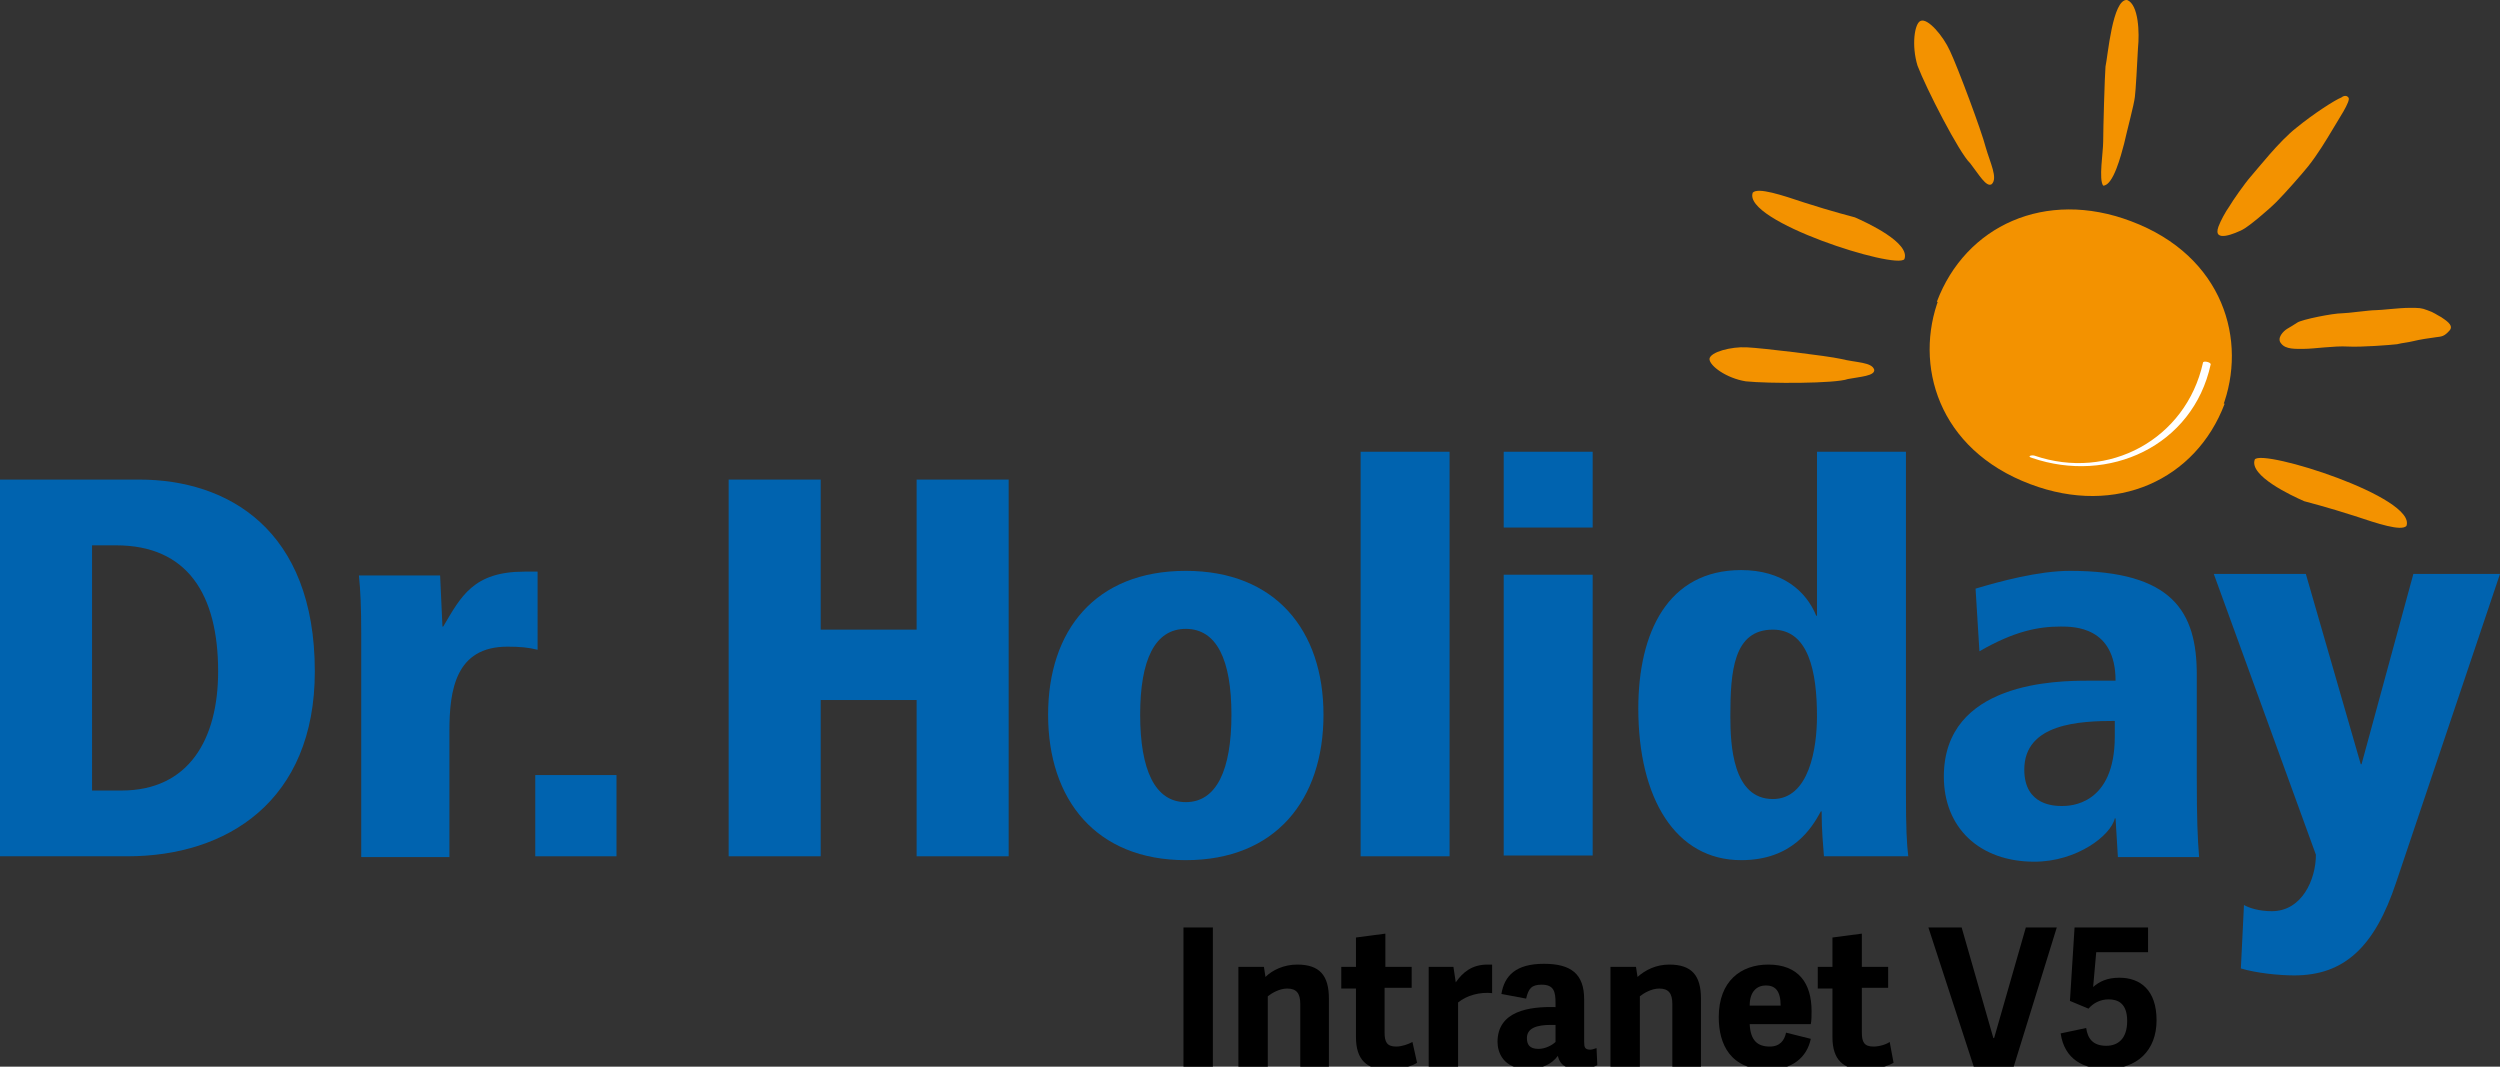 <?xml version="1.0" encoding="utf-8"?>
<!-- Generator: Adobe Illustrator 21.1.0, SVG Export Plug-In . SVG Version: 6.00 Build 0)  -->
<svg version="1.1" id="Ebene_1" xmlns="http://www.w3.org/2000/svg" xmlns:xlink="http://www.w3.org/1999/xlink" x="0px" y="0px"
	 viewBox="0 0 323.2 137.9" style="enable-background:new 0 0 323.2 137.9;" xml:space="preserve">
<rect x="0" y="0" width="323.2" height="137.9" fill="#333333" stroke="none"/>
<style type="text/css">
	.st0{fill:#0063AF;}
	.st1{fill-rule:evenodd;clip-rule:evenodd;fill:#F39200;}
	.st2{fill:#F39200;}
	.st3{fill:none;}
	.st4{fill:#FFFFFF;}
</style>
<g>
	<path class="st0" d="M0,62h18c11.4,0,22.7,6.4,22.7,24.8c0,16.8-11.4,23.9-24.2,23.9H0V62z M11.9,102.2h3.8
		c8.7,0,12.5-6.6,12.5-15.4c0-10-4-16.3-13.2-16.3h-3.1V102.2z"/>
	<path class="st0" d="M46.7,82c0-3.5-0.1-5.7-0.3-7.6h10.5c0.1,2.2,0.2,4.4,0.3,6.6h0.1c2.3-3.9,3.9-7.1,10.5-7.1h1.7V84
		c-1.2-0.3-2.3-0.4-3.9-0.4c-6.7,0-7.5,5.6-7.5,10.9v16.3H46.7V82z"/>
	<path class="st0" d="M69.2,100.2h10.5v10.5H69.2V100.2z"/>
	<path class="st0" d="M118.5,90.5h-12.4v20.2H94.2V62h11.9v19.4h12.4V62h11.9v48.7h-11.9V90.5z"/>
	<path class="st0" d="M153.3,73.8c11.6,0,17.8,7.7,17.8,18.6c0,11-6.2,18.8-17.8,18.8c-11.6,0-17.8-7.8-17.8-18.8
		C135.5,81.5,141.6,73.8,153.3,73.8z M153.3,103.7c4,0,5.9-4.2,5.9-11.3c0-7.1-1.9-11.1-5.9-11.1c-4,0-5.9,4-5.9,11.1
		C147.4,99.5,149.3,103.7,153.3,103.7z"/>
	<path class="st0" d="M175.9,58.4h11.5v52.3h-11.5V58.4z"/>
	<path class="st0" d="M194.4,58.4h11.5v9.8h-11.5V58.4z M194.4,74.3h11.5v36.3h-11.5V74.3z"/>
	<path class="st0" d="M246.4,102.5c0,4.6,0.1,6.5,0.3,8.2h-10.9c-0.1-1.4-0.3-3.3-0.3-5.8h-0.1c-1.2,2.2-3.7,6.3-10.3,6.3
		c-8.5,0-13.3-8-13.3-19.6c0-9.8,3.8-17.9,13.3-17.9c5.3,0,8.4,2.7,9.7,5.9h0.1V58.4h11.5V102.5z M229.2,103.3
		c4.7,0,5.7-6.6,5.7-10.7c0-5.8-1.1-11.2-5.7-11.2c-5.1,0-5.5,5.4-5.5,11.2C223.7,96.3,224,103.3,229.2,103.3z"/>
	<path class="st0" d="M255.4,76.1c3-0.9,8.1-2.3,12.2-2.3c13.3,0,16.4,5.3,16.4,13.4v13.3c0,5.4,0.1,7.8,0.3,10.3h-10.5l-0.3-5h-0.1
		c-0.5,2.2-4.9,5.6-10.4,5.6c-7.1,0-11.7-4.4-11.7-11C251.3,88.1,266,88,270,88h3.5c0-7-5.4-7-7.1-7c-2.9,0-6,0.6-10.5,3.2
		L255.4,76.1z M273.5,93.2c-4.6,0-11.8,0.3-11.8,6.3c0,4.7,4,4.7,4.9,4.7c1,0,6.8-0.1,6.8-9V93.2z"/>
	<path class="st0" d="M309.8,114c-2.8,8.5-6.8,12.1-13.2,12.1c-2,0-4.9-0.3-6.9-0.9l0.4-8.2c0.7,0.4,2,0.8,3.6,0.8
		c3.9,0,5.7-4.1,5.7-7.3l-13.2-36.3h11.9l7.1,24.6h0.1l6.7-24.6h11.2L309.8,114z"/>
</g>
<g>
	<path class="st1" d="M275,0c1.5,0.6,1.6,4.3,1.4,6.2c-0.1,2-0.3,5.6-0.4,6.3c-0.1,1-1,4.3-1.4,6.1c-0.4,1.5-1.4,5.4-2.7,5.4
		c-0.6-0.8,0-4.3,0-5.7c0-1.6,0.2-8.6,0.3-9.7C272.5,7.3,273.1-0.2,275,0"/>
	<path class="st1" d="M303.6,12.6c0.4,0.4-1.4,3-2.2,4.4c-0.6,1-1.8,3-3,4.5c-0.8,1-3,3.5-4.1,4.6c-1.1,1.1-3.6,3.2-4.4,3.6
		c-0.8,0.4-3.9,1.8-3.1-0.4c0.3-0.8,0.9-1.9,1.4-2.6c0.4-0.7,2-3,2.8-3.9c0.8-0.9,3.7-4.6,5.9-6.3c2.2-1.8,5-3.6,5.8-3.9
		C302.8,12.5,303.3,12.2,303.6,12.6z"/>
	<path class="st1" d="M247.9,8.5c1.1,2.9,5.4,11.3,6.8,12.6c1.1,1.4,2.1,3.2,2.8,2.7c0.8-0.8-0.2-2.7-0.8-4.8
		c-0.5-2-3.6-10.3-4.6-12.4c-0.9-2-2.9-4.3-3.8-3.9C247.5,3,247.1,5.9,247.9,8.5z"/>
	<path class="st1" d="M225.7,49.3c2.9,0.3,11.6,0.3,13.2-0.3c1.6-0.3,3.5-0.4,3.4-1.2c-0.3-1-2.3-0.9-4.3-1.4
		c-1.8-0.4-10.1-1.4-12.2-1.5c-2-0.1-4.7,0.6-4.8,1.5C221,47.3,223.2,48.9,225.7,49.3z"/>
	<path class="st1" d="M315.6,41c0.4,0.3,1.7,1,1.1,1.7c-0.7,0.8-1,0.8-1.8,0.9c-0.8,0.1-2.1,0.3-2.9,0.5c-0.8,0.2-1.3,0.2-2.1,0.4
		c-0.8,0.1-4.7,0.4-6.4,0.3c-1.7-0.1-4.4,0.3-5.6,0.3c-1.1,0-2.4,0.1-3-0.7c-0.6-0.7,0.3-1.6,0.8-1.9c0.5-0.3,0.7-0.4,1.3-0.8
		c0.6-0.4,4.6-1.2,5.8-1.2c0.7,0,3.5-0.4,4.3-0.4c0.8,0,3-0.3,4.4-0.3c1.3,0,1.5,0,2.3,0.3C314.7,40.4,315,40.7,315.6,41"/>
	<path class="st1" d="M233.3,26.2c3.4,1.1,6.5,1.9,6.5,1.9c1.6,0.7,7.2,3.3,6.4,5.4c-1,1.4-21-4.9-19.6-8.6
		C227.3,24.2,230.3,25.2,233.3,26.2z"/>
	<path class="st1" d="M304.4,66.7c-3.4-1.1-6.5-1.9-6.5-1.9c-1.6-0.7-7.2-3.3-6.4-5.4c1-1.4,21,4.9,19.6,8.6
		C310.4,68.7,307.4,67.7,304.4,66.7z"/>
	<g>
		<g>
			<path class="st2" d="M250.4,39c3.7-9.8,14-14.6,25.1-10.4c12,4.5,15.1,15.5,11.8,24.1L250.4,39z"/>
			<path class="st2" d="M287.6,52.2c-3.7,9.8-14,14.6-25.1,10.4c-12-4.5-15.1-15.5-11.8-24.1L287.6,52.2z"/>
		</g>
		<g>
			<g>
				<path class="st3" d="M285.3,47c-2.1,10.4-12.8,15.6-22.5,12.1"/>
				<path class="st4" d="M284.8,46.9c-2.2,9.9-12.2,15.3-21.8,12c-0.4-0.1-1,0.1-0.3,0.3c9.9,3.4,20.8-1.5,23.1-12.1
					C285.8,46.8,284.8,46.6,284.8,46.9L284.8,46.9z"/>
			</g>
		</g>
	</g>
</g>
<g>
	<path d="M156.8,138H153v-18.1h3.8V138z"/>
	<path d="M171.9,138h-3.8v-8.2c0-1.4-0.5-2-1.7-2c-1,0-2,0.6-2.5,1v9.2h-3.8v-13h3.3l0.2,1.3c0.9-0.9,2.4-1.6,4.1-1.6
		c2.9,0,4.1,1.4,4.1,4.4V138z"/>
	<path d="M183.2,137.4c-0.6,0.4-2.2,0.9-3.8,0.9c-2.7,0-4.1-1.3-4.1-4.2v-6.3h-1.9V125h1.9v-3.8l3.8-0.5v4.3h3.4v2.7H179v5.8
		c0,1.2,0.3,1.8,1.5,1.8c0.7,0,1.6-0.3,2.1-0.6L183.2,137.4z"/>
	<path d="M193,128.4c-1.7-0.2-3.4,0.3-4.5,1.2v8.4h-3.8v-13h3.2l0.3,2c0.9-1.3,2.1-2.3,4.1-2.3c0.2,0,0.4,0,0.6,0V128.4z"/>
	<path d="M204.8,134.7c0,0.7,0.1,1,0.8,1c0.2,0,0.5-0.1,0.8-0.2l0.1,2.2c-0.5,0.3-1.6,0.5-2.4,0.5c-1.5,0-2.4-0.4-2.7-1.7
		c-0.8,1.1-2.1,1.7-3.9,1.7c-3.2,0-3.9-2.2-3.9-3.5c0-4,4.1-4.6,7.5-4.5v-0.5c0-1.5-0.2-2.4-1.8-2.4c-1.3,0-1.7,0.5-2,1.8l-3.2-0.6
		c0.4-2.4,1.9-3.9,5.5-3.9c3.5,0,5.2,1.3,5.2,4.6V134.7z M201.1,132.5c-0.2,0-0.4,0-0.6,0c-1.8,0-3.1,0.4-3.1,1.7
		c0,0.8,0.3,1.4,1.5,1.4c0.9,0,1.8-0.5,2.2-0.9V132.5z"/>
	<path d="M220,138h-3.8v-8.2c0-1.4-0.5-2-1.7-2c-1,0-2,0.6-2.5,1v9.2h-3.8v-13h3.3l0.2,1.3c1-0.9,2.4-1.6,4.1-1.6
		c2.9,0,4.1,1.4,4.1,4.4V138z"/>
	<path d="M222.2,131.5c0-4.7,2.9-6.8,6.4-6.8c3.9,0,5.6,2.4,5.6,6c0,0.4,0,1.3-0.1,1.7h-7.9c0.1,2.1,1,2.9,2.6,2.9
		c1.3,0,1.9-0.8,2.1-1.8l3.2,0.8c-0.5,2.4-2.4,4-5.5,4C223.7,138.3,222.2,135,222.2,131.5z M230.2,130c0-1.9-0.7-2.6-1.9-2.6
		c-1.1,0-2.1,0.7-2.1,2.6H230.2z"/>
	<path d="M244.8,137.4c-0.7,0.4-2.2,0.9-3.8,0.9c-2.7,0-4.1-1.3-4.1-4.2v-6.3h-1.9V125h1.9v-3.8l3.8-0.5v4.3h3.4v2.7h-3.4v5.8
		c0,1.2,0.3,1.8,1.5,1.8c0.8,0,1.7-0.3,2.1-0.6L244.8,137.4z"/>
	<path d="M255.2,138l-5.9-18.1h4.3l4.1,14.3h0.1l4.1-14.3h4l-5.6,18.1H255.2z"/>
	<path d="M268.2,119.9h9.5v3.2H271l-0.4,4.5c0.8-0.7,1.8-1.2,3.4-1.2c2.7,0,4.8,1.6,4.8,5.5c0,3.9-2.5,6.3-6.5,6.3
		c-2.9,0-5.4-1.2-5.9-4.6l3.3-0.7c0.2,1.4,0.9,2.3,2.6,2.3c1.5,0,2.7-0.9,2.7-3.2s-1.2-2.8-2.4-2.8c-1.1,0-2,0.5-2.6,1.2l-2.4-1
		L268.2,119.9z"/>
</g>
</svg>
